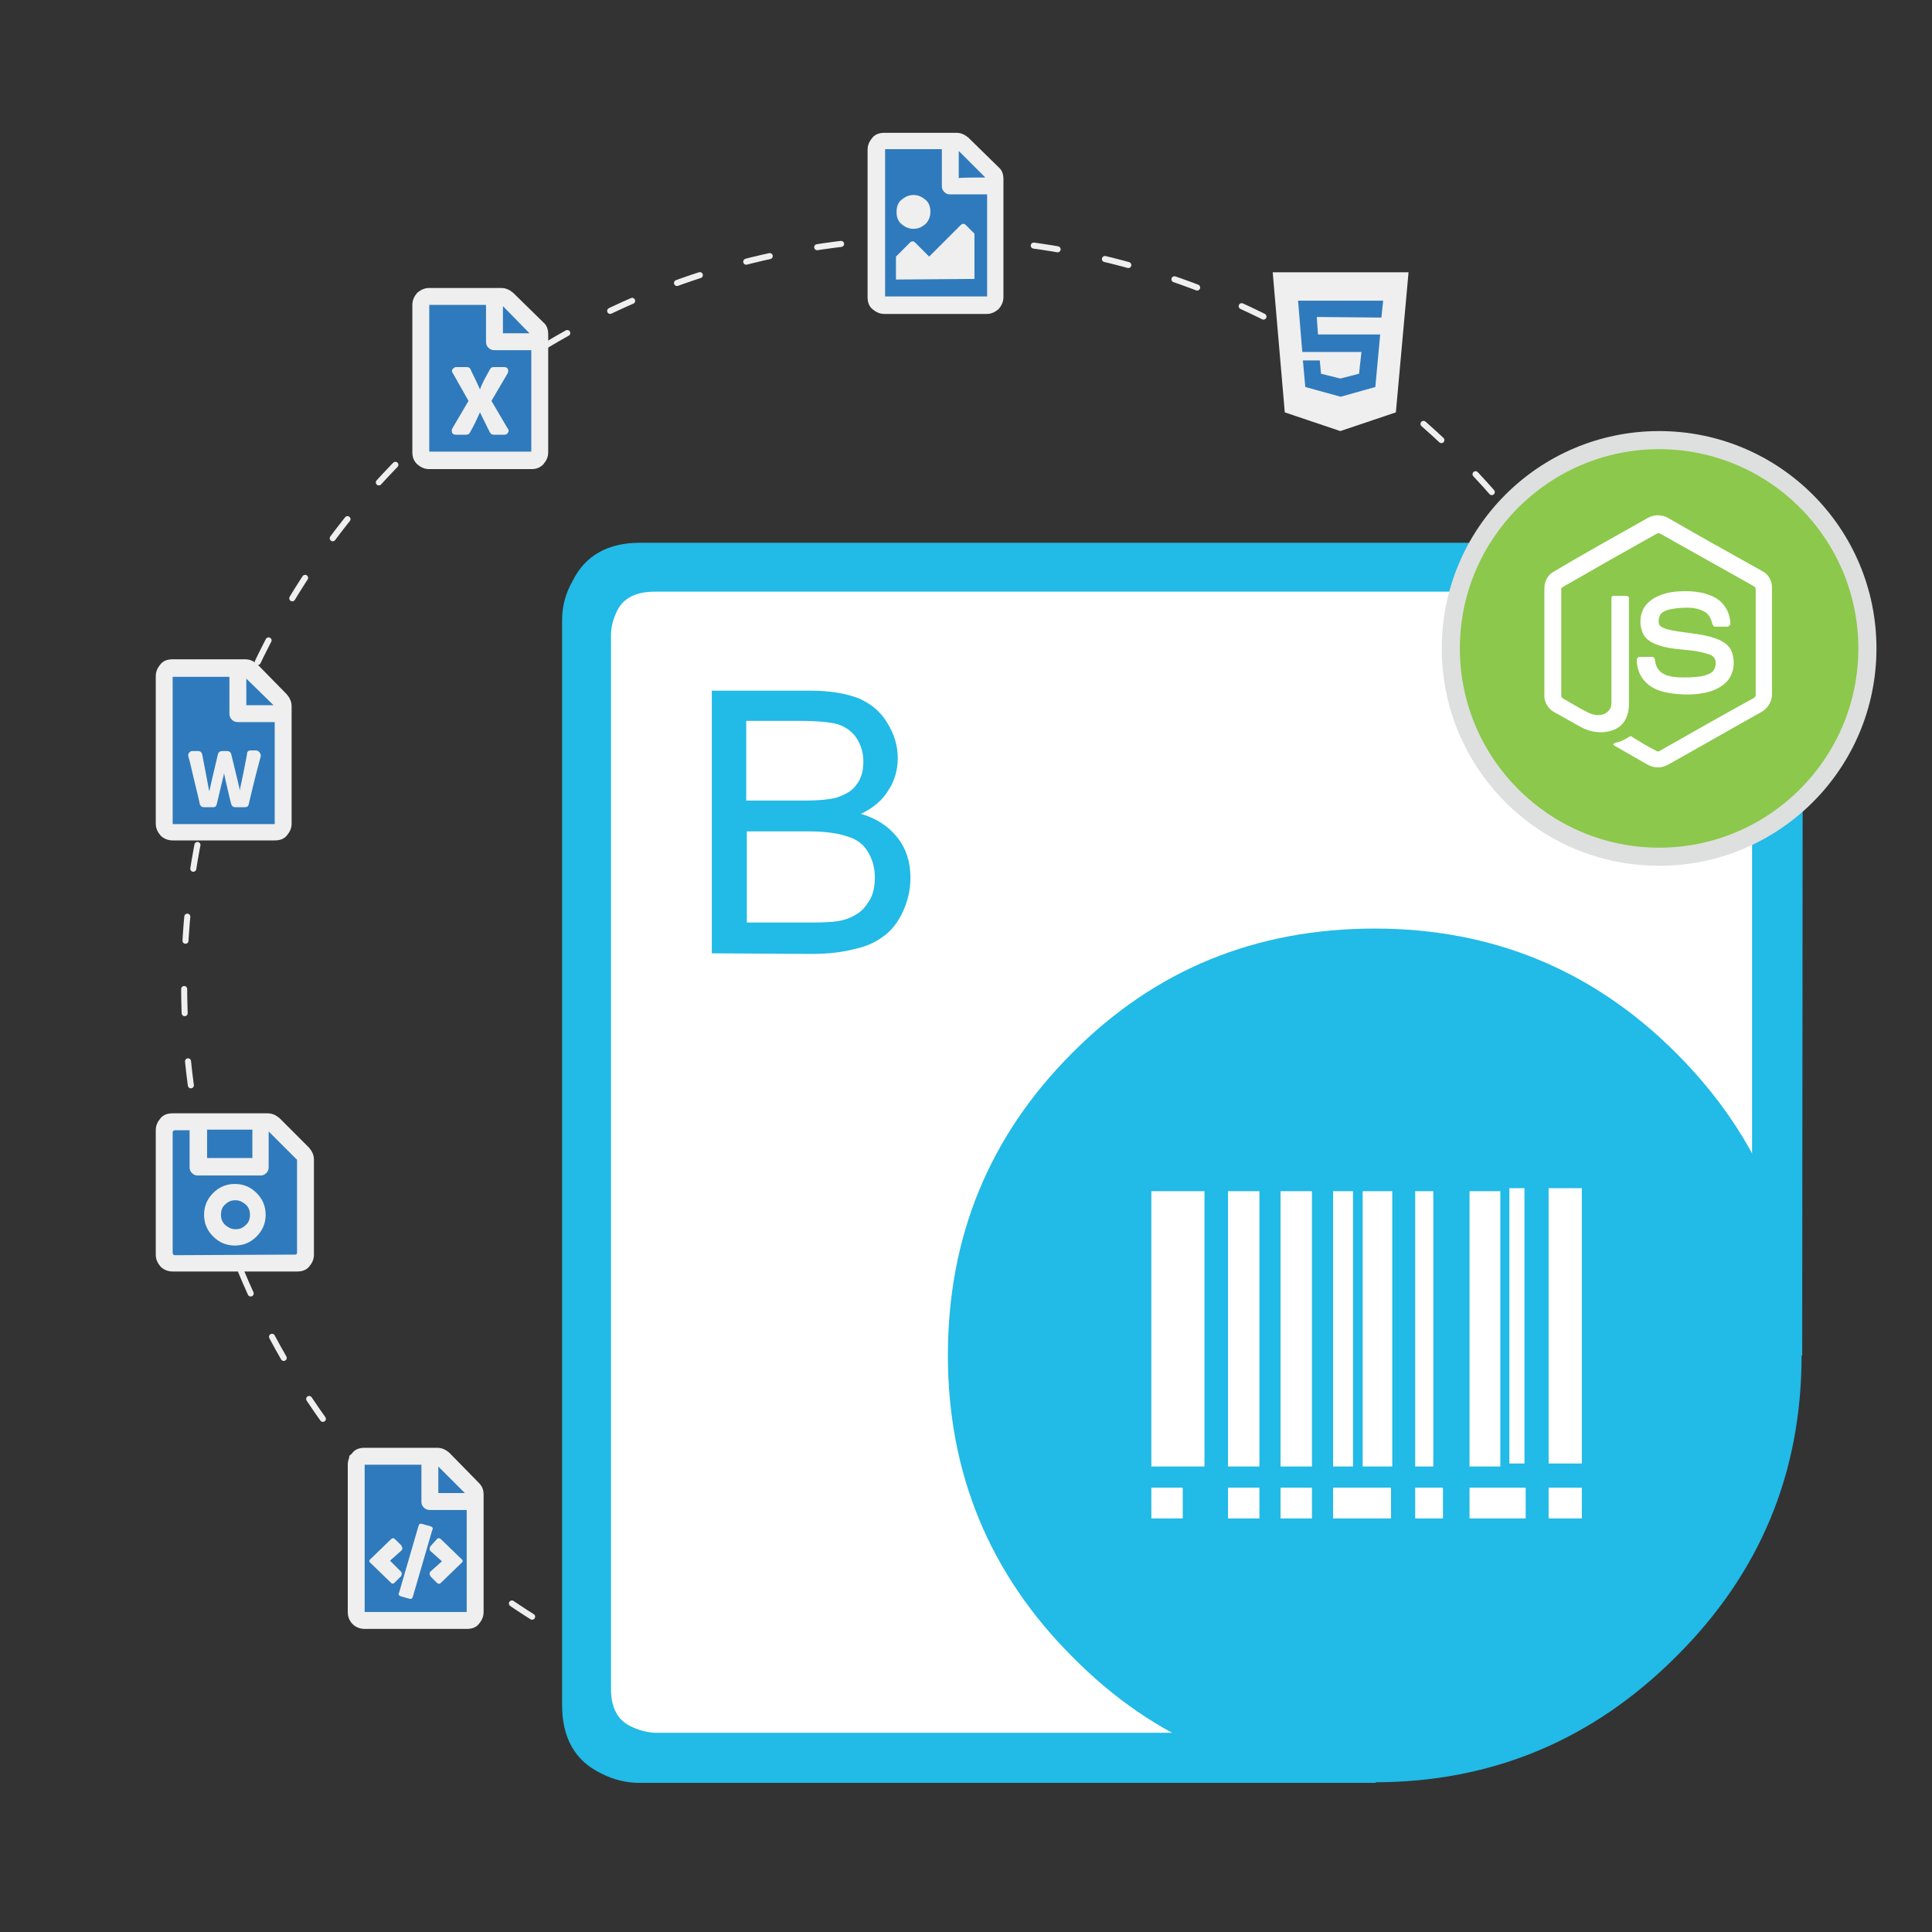 <?xml version="1.0" encoding="utf-8"?>
<!-- Generator: Adobe Illustrator 25.2.0, SVG Export Plug-In . SVG Version: 6.00 Build 0)  -->
<svg version="1.1" id="Layer_1" xmlns="http://www.w3.org/2000/svg" xmlns:xlink="http://www.w3.org/1999/xlink" x="0px" y="0px"
	 viewBox="0 0 320 320" style="enable-background:new 0 0 320 320;" xml:space="preserve">
<rect x="0" y="0" width="320" height="320" fill="#333333" stroke="none"/>
<style type="text/css">
	.st0{fill:none;stroke:#EFEFEF;stroke-linecap:round;stroke-linejoin:round;stroke-miterlimit:10;stroke-dasharray:4,8;}
	.st1{fill:#FFFFFF;}
	.st2{fill-rule:evenodd;clip-rule:evenodd;fill:#22BAE6;}
	.st3{fill:#22BAE6;}
	.st4{fill:#8CC84B;}
	.st5{fill:#DEDFDF;}
	.st6{fill:#2F7ABC;}
	.st7{fill:#EFEFEF;}
</style>
<circle class="st0" cx="154.2" cy="163.2" r="123.7"/>
<g id="BarCode">
	<path class="st1" d="M278.8,266.9c-23.7,28.1-99.3,23.2-99.3,23.2H98V96.4h196.1v94.9C294.1,191.2,295,247.6,278.8,266.9z"/>
	<g>
		<path class="st2" d="M157,224.5c0-19.6,6.8-36.3,20.6-50.1c13.7-13.8,30.4-20.6,50.1-20.6c19.4,0,36.1,6.8,49.9,20.6
			c13.8,13.8,20.8,30.4,20.8,50.1c0,19.5-6.9,36.1-20.8,49.9c-13.8,13.8-30.5,20.8-49.9,20.8c-19.7,0-36.4-6.9-50.1-20.8
			C163.9,260.7,157,244,157,224.5"/>
		<path class="st2" d="M298.5,224.5h-8.3V105.2c0-3-1.1-5.1-3.3-6.2c-0.8-0.4-1.7-0.7-2.7-0.8L283,98H108.4c-3.1,0-5.2,1.1-6.2,3.2
			c-0.6,1.2-1,2.6-1,4v174.6c0,3,1.1,5.1,3.2,6.1c1.2,0.6,2.5,1,4,1.1h115.8l3.7,8.3h-122c-2.1,0-4.3-0.5-6.4-1.6
			c-4.3-2.1-6.4-5.9-6.4-11.3V102.7c0-2.1,0.5-4.3,1.7-6.4c2.1-4.3,5.9-6.4,11.2-6.4h179.8l2,0.2c1.6,0.2,3.1,0.7,4.4,1.4
			c4.3,2.1,6.4,5.9,6.4,11.2L298.5,224.5L298.5,224.5z"/>
		<g>
			<g>
				<path class="st3" d="M117.9,157.9v-43.5h16.4c3.3,0,6,0.5,8,1.3c2,0.9,3.6,2.2,4.7,4.1c1.1,1.8,1.7,3.7,1.7,5.8
					c0,1.8-0.5,3.7-1.5,5.2c-1,1.7-2.5,3-4.6,4c2.7,0.8,4.6,2.1,6.1,4c1.4,1.8,2.1,4,2.1,6.6c0,2.1-0.5,4-1.3,5.7
					c-0.8,1.7-1.9,3.1-3.2,4c-1.3,1-2.9,1.7-4.8,2.1c-1.9,0.5-4.3,0.8-7,0.8L117.9,157.9L117.9,157.9z M123.7,132.6h9.4
					c2.6,0,4.4-0.2,5.5-0.5c1.4-0.5,2.6-1.1,3.3-2.2c0.8-1,1.1-2.3,1.1-3.8c0-1.4-0.4-2.7-1.1-3.8c-0.7-1.1-1.7-1.8-3-2.3
					c-1.3-0.4-3.5-0.6-6.6-0.6h-8.7V132.6z M123.7,152.8h10.9c1.8,0,3.2-0.1,4-0.2c1.3-0.2,2.4-0.6,3.3-1.2c0.9-0.5,1.6-1.4,2.2-2.4
					c0.6-1.1,0.8-2.3,0.8-3.7c0-1.6-0.4-3-1.2-4.3s-2-2.1-3.5-2.5c-1.4-0.5-3.6-0.8-6.4-0.8h-10.1V152.8z"/>
			</g>
		</g>
	</g>
	<g id="Bars_4_">
		<rect x="190.7" y="197.3" class="st1" width="8.8" height="45.6"/>
		<rect x="203.4" y="197.3" class="st1" width="5.2" height="45.6"/>
		<rect x="212.1" y="197.3" class="st1" width="5.2" height="45.6"/>
		<rect x="220.8" y="197.3" class="st1" width="3.3" height="45.6"/>
		<rect x="225.7" y="197.3" class="st1" width="4.9" height="45.6"/>
		<rect x="234.4" y="197.3" class="st1" width="3" height="45.6"/>
		<rect x="243.4" y="197.3" class="st1" width="5.1" height="45.6"/>
		<rect x="250" y="196.8" class="st1" width="2.5" height="45.6"/>
		<rect x="256.5" y="196.8" class="st1" width="5.5" height="45.6"/>
		<rect x="256.5" y="246.4" class="st1" width="5.5" height="5.1"/>
		<rect x="243.4" y="246.4" class="st1" width="9.3" height="5.1"/>
		<rect x="234.4" y="246.4" class="st1" width="4.6" height="5.1"/>
		<rect x="212.1" y="246.4" class="st1" width="5.2" height="5.1"/>
		<rect x="190.7" y="246.4" class="st1" width="5.2" height="5.1"/>
		<rect x="203.4" y="246.4" class="st1" width="5.2" height="5.1"/>
		<rect x="220.8" y="246.4" class="st1" width="9.6" height="5.1"/>
	</g>
</g>
<g>
	<path class="st4" d="M274.8,142c-19,0-34.5-15.5-34.5-34.5S255.8,73,274.8,73s34.5,15.5,34.5,34.5S293.9,142,274.8,142z"/>
	<path class="st5" d="M274.8,74.4c18.2,0,33,14.8,33,33s-14.8,33-33,33s-33-14.8-33-33S256.6,74.4,274.8,74.4 M274.8,71.4
		c-19.9,0-36,16.1-36,36s16.1,36,36,36s36-16.1,36-36S294.7,71.4,274.8,71.4L274.8,71.4z"/>
</g>
<g>
	<g>
		<polygon class="st6" points="212.9,47.1 231.2,48.2 229.8,65.2 222.6,70.2 215.4,66.7 		"/>
		<polygon class="st6" points="159.3,50.4 163.4,50.4 164.8,47.1 165.4,27.7 158.8,23.9 146.3,23.9 145.3,38.1 145.8,50 		"/>
		<polygon class="st6" points="89,54.9 82.1,48.7 70.4,49.1 69.9,74.9 70.7,75.8 89,75.8 		"/>
		<polygon class="st6" points="46.5,116.5 40.3,110.3 28.1,110.3 28.1,137.2 46.5,137.6 		"/>
		<polygon class="st6" points="51,191.1 44.9,185.6 28.7,185.3 27.2,187.1 27.2,208.7 50.5,209.1 		"/>
		<polygon class="st6" points="78.8,247.1 72.8,241.1 58.4,240.7 59,268 77.7,268 		"/>
	</g>
	<g>
		<g>
			<path class="st7" d="M210.8,45.1h22.5l-2.1,23.2l-9.2,3.1l-9.2-3.1L210.8,45.1z M228.8,52.6l0.3-2.8H215l0.7,8.5h9.8l-0.4,3.6
				l-3.1,0.8l-3.2-0.8l-0.2-2.2h-2.8l0.4,4.4l5.8,1.6h0.1l5.7-1.6l0.8-8.7h-10.3l-0.2-2.9L228.8,52.6L228.8,52.6z"/>
		</g>
		<g>
			<path class="st7" d="M165.4,27.7c0.6,0.5,0.8,1.2,0.8,2v19.5c0,0.8-0.3,1.4-0.8,2c-0.6,0.5-1.2,0.8-2,0.8h-16.9
				c-0.8,0-1.4-0.3-2-0.8s-0.8-1.2-0.8-2V24.8c0-0.8,0.3-1.4,0.8-2s1.2-0.8,2-0.8h11.9c0.8,0,1.4,0.3,2,0.8L165.4,27.7z M146.6,49.1
				h16.9V32.2h-6.1c-0.4,0-0.7-0.1-1-0.4c-0.3-0.3-0.4-0.6-0.4-1v-6.1h-9.4V49.1L146.6,49.1z M149.3,33.1c0.6-0.5,1.2-0.8,2-0.8
				s1.4,0.3,2,0.8s0.8,1.2,0.8,2s-0.3,1.5-0.8,2c-0.6,0.5-1.2,0.8-2,0.8s-1.4-0.3-2-0.8s-0.8-1.2-0.8-2S148.7,33.6,149.3,33.1z
				 M148.4,46.3v-3.8l2.3-2.3c0.3-0.3,0.6-0.3,0.9,0l2.3,2.3l5.2-5.2c0.3-0.3,0.6-0.3,0.9,0l1.4,1.4v7.5L148.4,46.3L148.4,46.3z
				 M163.2,29.4l-4.4-4.4v4.5C158.8,29.4,163.2,29.4,163.2,29.4z"/>
		</g>
		<g>
			<path class="st7" d="M90,53.4c0.6,0.5,0.8,1.2,0.8,2v19.5c0,0.8-0.3,1.4-0.8,2c-0.6,0.6-1.2,0.8-2,0.8H71.1c-0.8,0-1.4-0.3-2-0.8
				c-0.6-0.6-0.8-1.2-0.8-2V50.5c0-0.8,0.3-1.4,0.8-2c0.6-0.5,1.2-0.8,2-0.8H83c0.8,0,1.4,0.3,2,0.8L90,53.4z M71.1,74.8H88V58h-6.1
				c-0.4,0-0.7-0.1-1-0.4c-0.3-0.3-0.4-0.6-0.4-1v-6.1h-9.4V74.8z M83.5,60.8c0.3,0,0.5,0.1,0.6,0.3s0.1,0.5,0,0.7
				c-1.4,2.4-2.3,3.9-2.7,4.6l2.7,4.6c0.2,0.2,0.2,0.5,0,0.7C84,71.9,83.8,72,83.5,72h-1.7c-0.3,0-0.5-0.1-0.6-0.3
				c-0.1-0.1-0.6-1.2-1.7-3.4c-0.5,1.1-1,2.2-1.7,3.4c-0.1,0.2-0.3,0.3-0.6,0.3h-1.7c-0.3,0-0.5-0.1-0.6-0.3c-0.1-0.2-0.1-0.5,0-0.7
				l2.7-4.6L75,61.8c-0.2-0.2-0.2-0.5,0-0.7s0.3-0.3,0.6-0.3h1.7c0.3,0,0.5,0.1,0.6,0.3c0.3,0.7,0.9,1.8,1.6,3.4
				c0.3-0.9,0.9-2,1.7-3.4c0.1-0.2,0.3-0.3,0.6-0.3C81.8,60.8,83.5,60.8,83.5,60.8z M87.7,55.2l-4.4-4.5v4.5H87.7z"/>
		</g>
		<g>
			<path class="st7" d="M47.5,115c0.5,0.6,0.8,1.2,0.8,2v19.4c0,0.8-0.3,1.4-0.8,2s-1.2,0.8-2,0.8H28.6c-0.8,0-1.5-0.3-2-0.8
				c-0.5-0.6-0.8-1.2-0.8-2V112c0-0.8,0.3-1.4,0.8-2s1.2-0.8,2-0.8h12c0.8,0,1.4,0.3,2,0.8L47.5,115z M28.6,136.5h16.9v-16.9h-6.1
				c-0.4,0-0.7-0.1-1-0.4s-0.4-0.6-0.4-1v-6.1h-9.4V136.5z M41.5,124.3h0.9c0.2,0,0.4,0.1,0.6,0.3c0.1,0.2,0.2,0.4,0.2,0.6
				c-0.4,1.5-1.1,4.1-2,8c-0.1,0.4-0.3,0.5-0.7,0.5H39c-0.4,0-0.6-0.2-0.7-0.5c-0.3-1.1-0.6-2.5-1-4.2l-0.2-1c0,0.3-0.1,0.6-0.2,1
				l-1,4.2c-0.1,0.4-0.3,0.5-0.6,0.5h-1.5c-0.4,0-0.6-0.2-0.7-0.5c-0.1-0.5-0.4-1.8-0.9-3.8c-0.5-2.1-0.8-3.5-1-4.1
				c-0.1-0.2,0-0.4,0.1-0.6c0.2-0.2,0.3-0.3,0.5-0.3h1c0.4,0,0.6,0.2,0.7,0.6c0.7,3.7,1.1,5.7,1.1,5.8c0,0,0,0.1,0.1,0.2
				c0-0.2,0.5-2.3,1.4-6.1c0.1-0.3,0.3-0.5,0.7-0.5h0.8c0.4,0,0.6,0.2,0.7,0.5c0.9,3.8,1.4,5.7,1.4,5.9c0,0,0,0.1,0,0.2
				c0-0.2,0.5-2.2,1.2-6C40.9,124.5,41.1,124.3,41.5,124.3z M45.3,116.8l-4.5-4.4v4.4H45.3z"/>
		</g>
		<g>
			<path class="st7" d="M51.2,190.1c0.5,0.6,0.8,1.2,0.8,2v15.7c0,0.8-0.3,1.4-0.8,2s-1.2,0.8-2,0.8H28.6c-0.8,0-1.5-0.3-2-0.8
				c-0.5-0.6-0.8-1.2-0.8-2v-20.6c0-0.8,0.3-1.4,0.8-2s1.2-0.8,2-0.8h15.7c0.8,0,1.4,0.3,2,0.8L51.2,190.1z M48.9,207.8
				c0.2,0,0.3-0.1,0.3-0.4v-15.2c0-0.1,0-0.2-0.1-0.2l-4.6-4.6v5.9c0,0.4-0.1,0.7-0.4,1c-0.3,0.3-0.6,0.4-1,0.4H32.8
				c-0.4,0-0.7-0.1-1-0.4c-0.3-0.3-0.4-0.6-0.4-1v-6.1H29c-0.2,0-0.4,0.1-0.4,0.4v19.9c0,0.2,0.1,0.4,0.4,0.4L48.9,207.8L48.9,207.8
				z M35.3,197.6c1-1,2.2-1.5,3.6-1.5s2.6,0.5,3.6,1.5s1.5,2.2,1.5,3.6s-0.5,2.6-1.5,3.6s-2.2,1.5-3.6,1.5s-2.6-0.5-3.6-1.5
				s-1.5-2.2-1.5-3.6S34.3,198.6,35.3,197.6z M41.8,187.1h-7.5v4.7h7.5V187.1z M37.3,202.9c0.5,0.4,1,0.7,1.7,0.7s1.2-0.2,1.7-0.7
				c0.5-0.4,0.7-1,0.7-1.7s-0.2-1.2-0.7-1.7c-0.5-0.4-1-0.7-1.7-0.7s-1.2,0.2-1.7,0.7c-0.5,0.4-0.7,1-0.7,1.7S36.8,202.4,37.3,202.9
				z"/>
		</g>
		<g>
			<path class="st7" d="M79.3,245.6c0.6,0.6,0.8,1.2,0.8,2V267c0,0.8-0.3,1.4-0.8,2s-1.2,0.8-2,0.8H60.4c-0.8,0-1.5-0.3-2-0.8
				s-0.8-1.2-0.8-2v-24.4c0-0.8,0.3-1.4,0.8-2s1.2-0.8,2-0.8h12c0.8,0,1.4,0.3,2,0.8L79.3,245.6z M77.3,267v-16.9h-6.1
				c-0.4,0-0.7-0.1-1-0.4c-0.3-0.3-0.4-0.6-0.4-1v-6.1h-9.4V267H77.3z M66.4,260.3c0.2,0.2,0.2,0.5,0,0.8l-1,1
				c-0.1,0.1-0.2,0.2-0.4,0.2c-0.1,0-0.2-0.1-0.3-0.2l-3.3-3.2c-0.3-0.2-0.3-0.5,0-0.7l3.3-3.2c0.3-0.3,0.5-0.3,0.8,0l1,1v0.1
				c0.2,0.2,0.2,0.5,0,0.7l-1.9,1.7L66.4,260.3z M69.9,252.4l1.4,0.4c0.3,0.1,0.5,0.3,0.3,0.6l-3.2,11c-0.1,0.4-0.3,0.5-0.6,0.4
				l-1.4-0.4c-0.3-0.1-0.5-0.3-0.3-0.6l3.2-11C69.4,252.4,69.6,252.3,69.9,252.4z M71.3,256.9c-0.2-0.2-0.2-0.5,0-0.8l1-1.1
				c0.2-0.3,0.5-0.3,0.8,0l3.3,3.2c0.3,0.2,0.3,0.5,0,0.7l-3.3,3.2c-0.3,0.3-0.5,0.3-0.8,0l-1-1V261c-0.2-0.2-0.2-0.5,0-0.7l1.9-1.7
				L71.3,256.9z M72.6,242.9v4.4H77L72.6,242.9z"/>
		</g>
	</g>
</g>
<g>
	<g>
		<path class="st1" d="M272.9,85.8c1-0.6,2.4-0.6,3.4,0c5.2,3,10.4,5.9,15.6,8.8c1,0.5,1.6,1.6,1.6,2.7V115c0,1.2-0.7,2.3-1.7,2.9
			c-5.2,2.9-10.4,5.9-15.6,8.8c-1.1,0.6-2.4,0.5-3.4-0.1c-1.6-0.9-3.1-1.8-4.7-2.7c-0.3-0.2-0.7-0.3-0.9-0.6
			c0.2-0.3,0.5-0.3,0.9-0.4c0.6-0.2,1.2-0.5,1.8-0.9c0.2-0.1,0.3-0.1,0.5,0.1c1.3,0.8,2.6,1.6,4,2.3c0.3,0.2,0.6-0.1,0.8-0.2
			c5.1-2.9,10.2-5.8,15.3-8.6c0.2-0.1,0.3-0.3,0.3-0.5c0-5.8,0-11.7,0-17.5c0-0.2-0.1-0.4-0.3-0.5c-5.2-2.9-10.3-5.8-15.5-8.7
			c-0.2-0.1-0.4-0.1-0.6,0c-5.2,2.9-10.3,5.8-15.5,8.8c-0.2,0.1-0.4,0.3-0.3,0.5c0,5.8,0,11.7,0,17.5c0,0.2,0.1,0.4,0.3,0.5
			c1.4,0.8,2.7,1.6,4.1,2.3c0.8,0.4,1.7,0.6,2.6,0.3c0.8-0.3,1.3-1,1.3-1.8c0-5.8,0-11.6,0-17.4c0-0.3,0.2-0.5,0.5-0.4
			c0.6,0,1.3,0,2,0c0.3,0,0.5,0.3,0.4,0.5c0,5.9,0,11.7,0,17.5c0,1.6-0.6,3.2-2.1,4c-1.8,0.9-4,0.7-5.7-0.2c-1.5-0.8-3-1.7-4.5-2.5
			c-1-0.5-1.8-1.7-1.7-2.9V97.4c0-1.1,0.6-2.3,1.7-2.8C262.5,91.6,267.8,88.7,272.9,85.8z"/>
		<path class="st1" d="M277.4,98c2.3-0.2,4.7-0.1,6.7,1c1.6,0.9,2.5,2.6,2.5,4.4c-0.1,0.2-0.3,0.4-0.5,0.4c-0.6,0-1.3,0-2,0
			c-0.3,0-0.4-0.3-0.5-0.5c-0.2-0.9-0.6-1.7-1.5-2.1c-1.2-0.6-2.6-0.6-3.9-0.5c-1,0.1-2,0.2-2.8,0.7c-0.6,0.4-0.8,1.3-0.6,2
			c0.2,0.5,0.8,0.6,1.2,0.8c2.7,0.7,5.6,0.6,8.3,1.6c1.1,0.4,2.2,1.1,2.6,2.3c0.5,1.6,0.3,3.4-0.8,4.7c-0.9,1-2.2,1.6-3.5,1.9
			c-1.7,0.4-3.6,0.4-5.3,0.2c-1.7-0.2-3.4-0.6-4.6-1.8c-1.1-1-1.6-2.4-1.6-3.9c0-0.2,0.3-0.4,0.5-0.4c0.6,0,1.3,0,2,0
			c0.3,0,0.5,0.2,0.5,0.5c0.1,0.8,0.4,1.6,1.1,2.1c1.3,0.9,3,0.8,4.6,0.8c1.3-0.1,2.7-0.1,3.8-0.9c0.5-0.5,0.7-1.3,0.5-2
			c-0.2-0.6-0.8-0.9-1.3-1c-2.7-0.9-5.6-0.5-8.3-1.5c-1.1-0.4-2.2-1.1-2.5-2.2c-0.6-1.6-0.3-3.5,0.9-4.7
			C274.1,98.7,275.8,98.2,277.4,98L277.4,98z"/>
	</g>
</g>
</svg>

